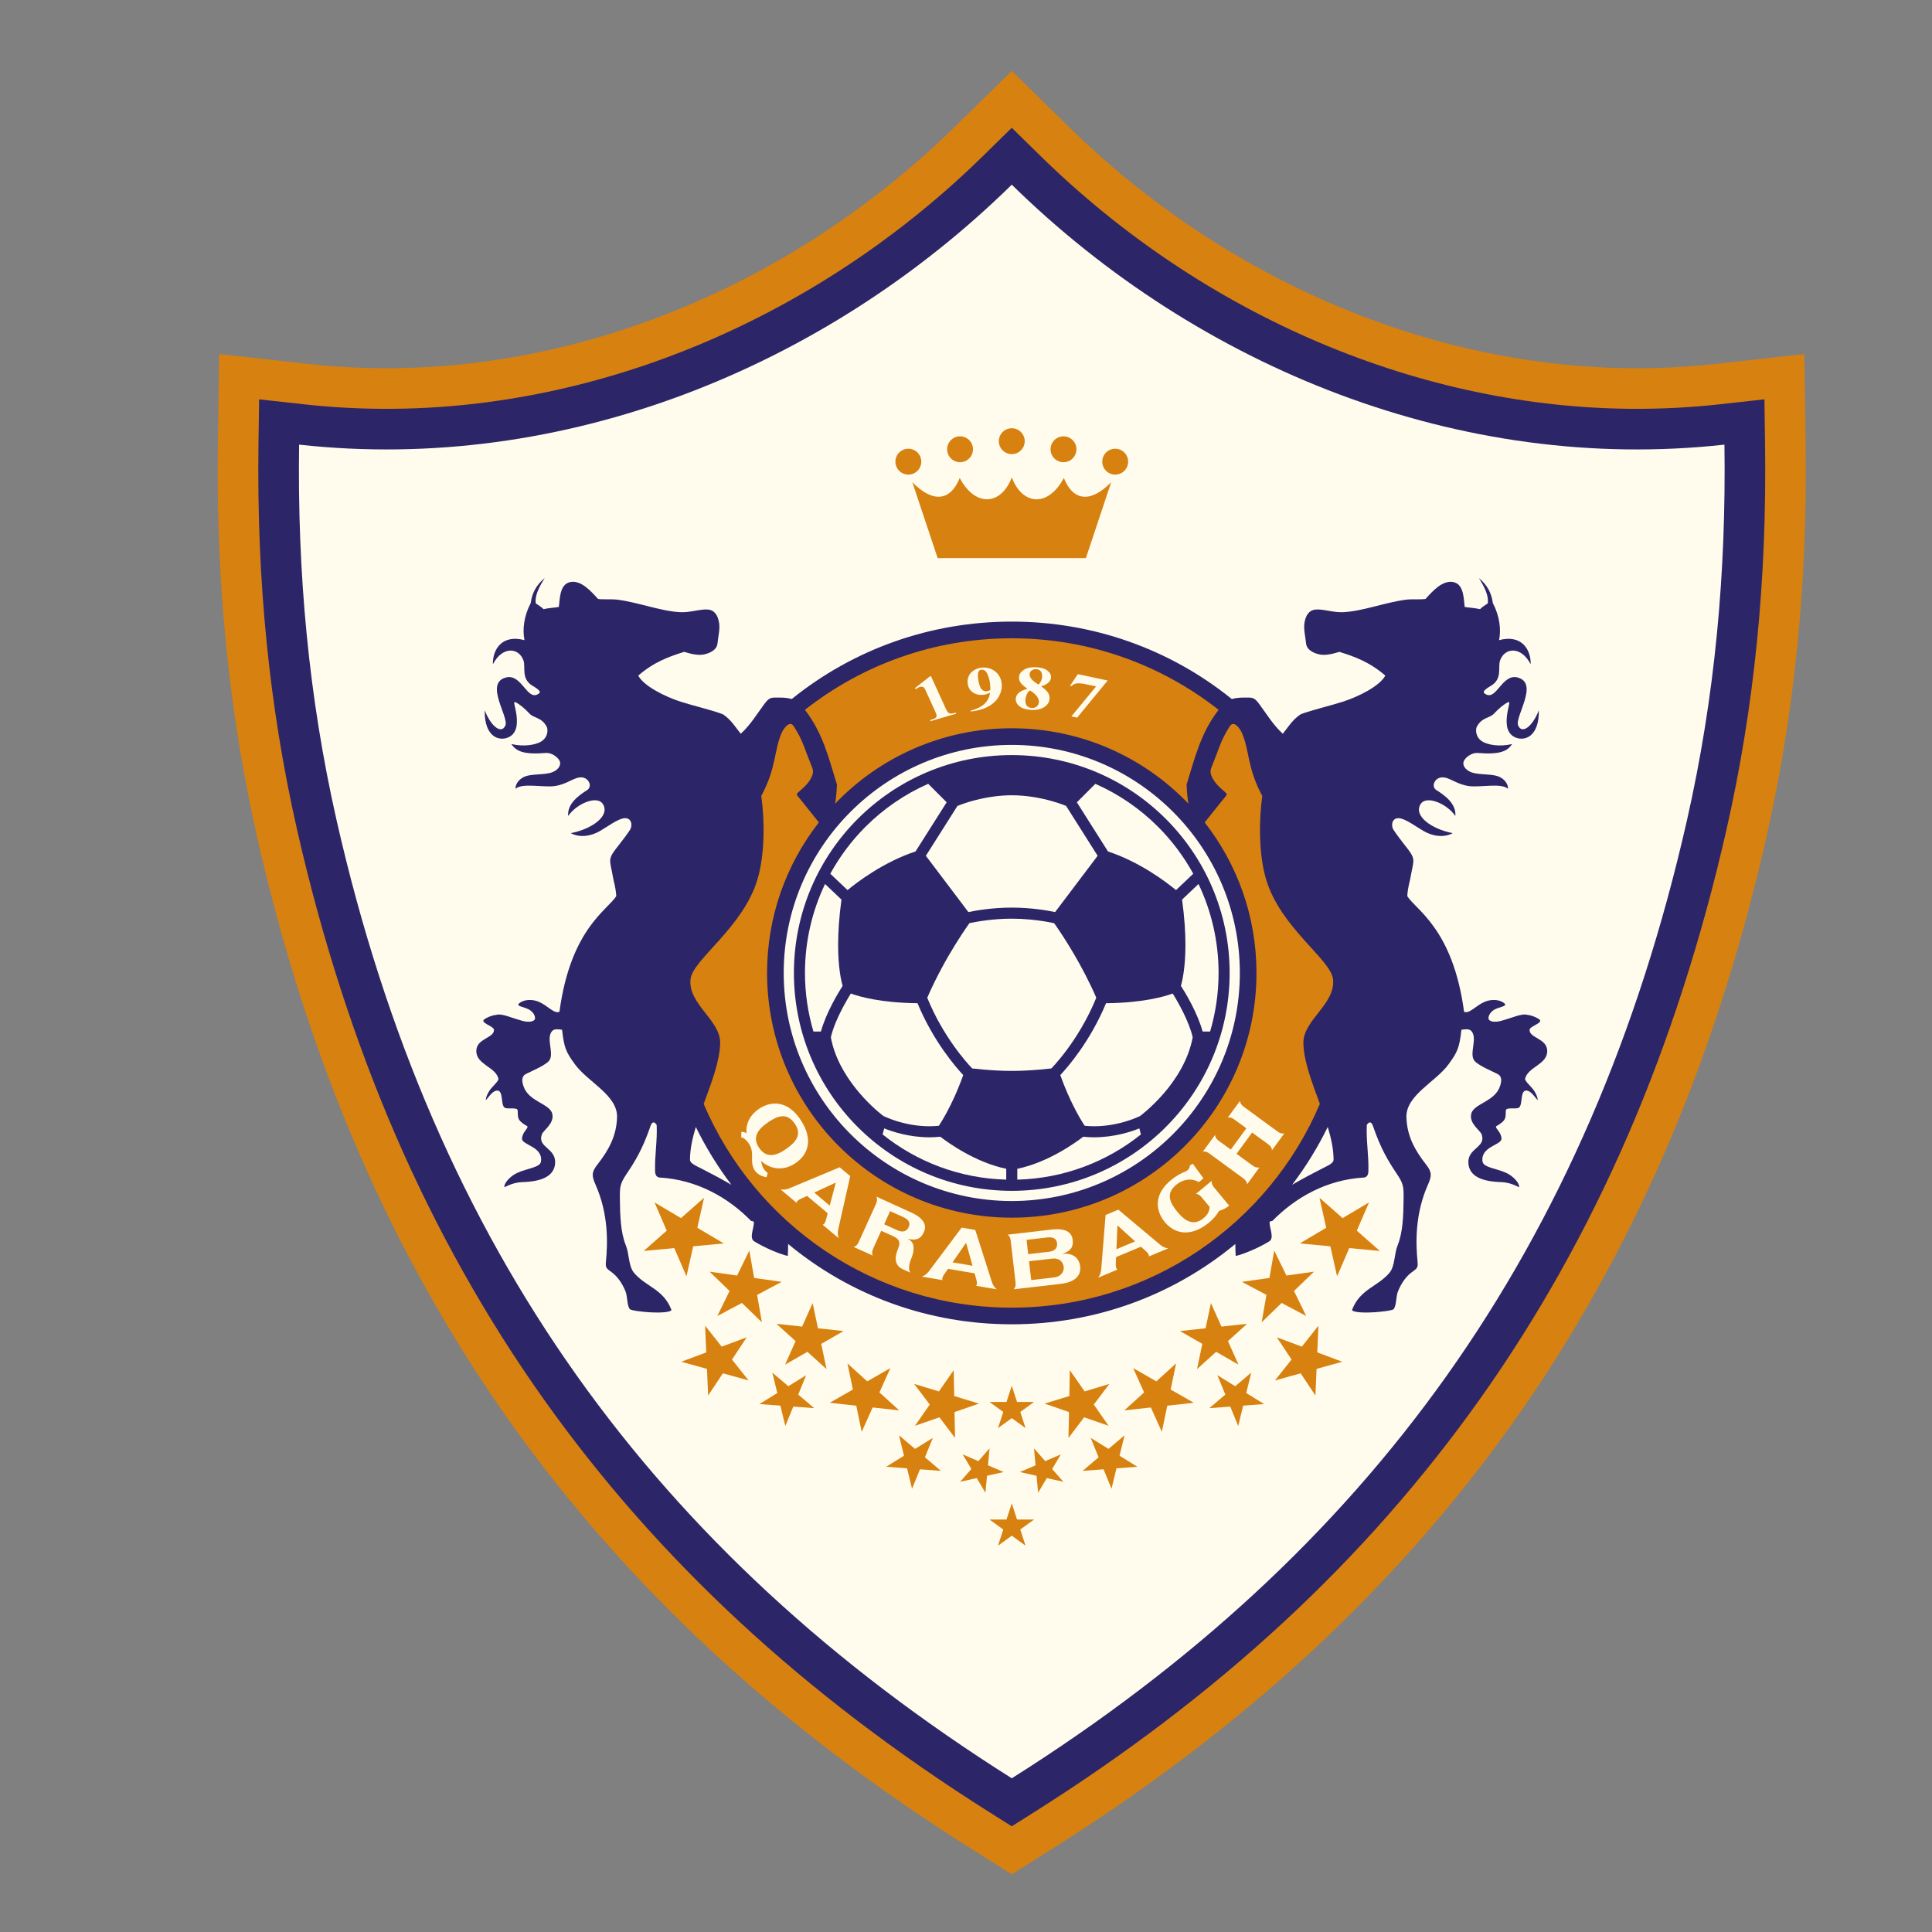<?xml version="1.0" encoding="utf-8"?>
<!-- Generator: Adobe Illustrator 16.0.0, SVG Export Plug-In . SVG Version: 6.00 Build 0)  -->
<!DOCTYPE svg PUBLIC "-//W3C//DTD SVG 1.1//EN" "http://www.w3.org/Graphics/SVG/1.1/DTD/svg11.dtd">
<svg version="1.1" id="Layer_1" xmlns="http://www.w3.org/2000/svg" xmlns:xlink="http://www.w3.org/1999/xlink" x="0px" y="0px"
	 width="150px" height="150px" viewBox="0 0 150 150" enable-background="new 0 0 150 150" xml:space="preserve">
<rect x="0" y="0" width="150" height="150" fill="#808080" stroke="none"/>
<g>
	<path fill="#D78110" d="M140.19,34.434l-0.097-6.944l-6.902,0.764c-2.012,0.224-4.066,0.336-6.105,0.336
		c-15.886,0-31.966-6.835-44.117-18.753l-4.415-4.331l-4.415,4.331C61.987,21.754,45.908,28.589,30.021,28.589
		c-2.039,0-4.093-0.112-6.105-0.336l-6.902-0.764l-0.097,6.944c-0.151,10.864,0.854,20.899,3.073,30.677
		c1.958,8.63,4.592,16.797,7.828,24.272c3.246,7.501,7.217,14.579,11.802,21.04c4.551,6.413,9.872,12.448,15.813,17.936
		c5.832,5.389,12.479,10.447,19.756,15.039l3.364,2.123l3.364-2.123c7.277-4.592,13.924-9.65,19.757-15.039
		c5.941-5.487,11.263-11.522,15.813-17.936c4.584-6.461,8.555-13.539,11.802-21.04c3.235-7.475,5.869-15.642,7.827-24.272
		C139.336,55.333,140.342,45.297,140.19,34.434"/>
	<path fill="#2C2568" d="M137.038,34.477l-0.048-3.472l-3.452,0.382c-2.128,0.236-4.297,0.355-6.452,0.355
		c-16.704,0-33.589-7.164-46.324-19.655l-2.208-2.165l-2.208,2.165c-12.735,12.492-29.62,19.655-46.325,19.655
		c-2.154,0-4.325-0.119-6.452-0.355l-3.451-0.382l-0.049,3.472c-0.148,10.612,0.832,20.404,2.995,29.936
		c1.916,8.441,4.488,16.421,7.646,23.717c3.159,7.3,7.022,14.187,11.479,20.469c8.864,12.489,20.208,23,34.681,32.133l1.683,1.061
		l1.683-1.061c14.473-9.133,25.816-19.644,34.681-32.133c4.458-6.282,8.32-13.169,11.479-20.469
		c3.158-7.296,5.731-15.276,7.647-23.717C136.207,54.881,137.186,45.089,137.038,34.477"/>
	<path fill="#FFFCED" d="M133.886,34.521c-20.468,2.268-40.799-5.928-55.332-20.183c-14.533,14.255-34.865,22.45-55.332,20.183
		c-0.138,9.916,0.723,19.527,2.917,29.194c7.536,33.207,24.652,56.832,52.415,74.351c27.764-17.519,44.879-41.144,52.415-74.351
		C133.162,54.048,134.024,44.436,133.886,34.521"/>
	<polygon fill="#D78110" points="78.554,116.718 78.962,117.975 80.284,117.975 79.215,118.752 79.623,120.009 78.554,119.23 
		77.484,120.009 77.893,118.752 76.824,117.975 78.145,117.975 	"/>
	<polygon fill="#D78110" points="78.554,107.589 78.962,108.847 80.284,108.847 79.215,109.623 79.623,110.88 78.554,110.104 
		77.484,110.88 77.893,109.623 76.824,108.847 78.145,108.847 	"/>
	<polygon fill="#D78110" points="76.829,112.449 76.707,113.765 77.921,114.288 76.631,114.578 76.508,115.895 75.834,114.758 
		74.544,115.047 75.417,114.054 74.742,112.917 75.957,113.442 	"/>
	<polygon fill="#D78110" points="74.046,106.379 74.086,108.39 76.01,108.974 74.11,109.632 74.149,111.642 72.937,110.04 
		71.037,110.698 72.187,109.049 70.973,107.445 72.896,108.029 	"/>
	<polygon fill="#D78110" points="62.591,106.769 61.974,108.275 63.216,109.329 61.591,109.208 60.973,110.714 60.588,109.133 
		58.963,109.011 60.349,108.153 59.963,106.57 61.206,107.625 	"/>
	<polygon fill="#D78110" points="57.977,103.828 56.831,105.555 58.121,107.178 56.124,106.624 54.979,108.35 54.89,106.28 
		52.892,105.726 54.833,105 54.745,102.929 56.034,104.552 	"/>
	<polygon fill="#D78110" points="69.13,106.218 68.279,108.108 69.814,109.501 67.753,109.276 66.903,111.167 66.48,109.138 
		64.419,108.912 66.218,107.884 65.795,105.854 67.331,107.247 	"/>
	<polygon fill="#D78110" points="58.178,97.092 58.551,99.22 60.689,99.522 58.781,100.535 59.154,102.663 57.602,101.16 
		55.693,102.174 56.643,100.232 55.09,98.731 57.229,99.034 	"/>
	<polygon fill="#D78110" points="54.662,92.995 54.14,95.324 56.194,96.54 53.819,96.763 53.297,99.092 52.35,96.901 49.974,97.126 
		51.765,95.548 50.818,93.357 52.871,94.574 	"/>
	<polygon fill="#D78110" points="63.094,101.169 63.505,103.128 65.496,103.342 63.76,104.338 64.171,106.297 62.687,104.955 
		60.952,105.951 61.77,104.124 60.285,102.781 62.275,102.995 	"/>
	<polygon fill="#D78110" points="72.429,111.637 71.811,113.144 73.053,114.198 71.429,114.076 70.811,115.584 70.425,114.001 
		68.801,113.879 70.186,113.022 69.8,111.44 71.043,112.492 	"/>
	<polygon fill="#D78110" points="80.277,112.449 80.401,113.765 79.187,114.288 80.477,114.578 80.6,115.895 81.273,114.758 
		82.563,115.047 81.689,114.054 82.365,112.917 81.151,113.442 	"/>
	<polygon fill="#D78110" points="83.062,106.379 83.021,108.39 81.098,108.974 82.997,109.632 82.957,111.642 84.171,110.04 
		86.071,110.698 84.921,109.049 86.135,107.445 84.211,108.029 	"/>
	<polygon fill="#D78110" points="94.516,106.769 95.134,108.275 93.892,109.329 95.517,109.208 96.135,110.714 96.521,109.133 
		98.145,109.011 96.759,108.153 97.145,106.57 95.902,107.625 	"/>
	<polygon fill="#D78110" points="99.131,103.828 100.276,105.555 98.986,107.178 100.983,106.624 102.129,108.35 102.218,106.28 
		104.216,105.726 102.273,105 102.363,102.929 101.073,104.552 	"/>
	<polygon fill="#D78110" points="87.978,106.218 88.828,108.108 87.293,109.501 89.354,109.276 90.205,111.167 90.628,109.138 
		92.688,108.912 90.889,107.884 91.312,105.854 89.777,107.247 	"/>
	<polygon fill="#D78110" points="98.93,97.092 98.558,99.22 96.419,99.522 98.327,100.535 97.953,102.663 99.505,101.16 
		101.414,102.174 100.465,100.232 102.018,98.731 99.879,99.034 	"/>
	<polygon fill="#D78110" points="102.445,92.995 102.967,95.324 100.913,96.54 103.289,96.763 103.811,99.092 104.758,96.901 
		107.133,97.126 105.343,95.548 106.29,93.357 104.237,94.574 	"/>
	<polygon fill="#D78110" points="94.015,101.169 93.603,103.128 91.612,103.342 93.348,104.338 92.937,106.297 94.421,104.955 
		96.156,105.951 95.338,104.124 96.822,102.781 94.832,102.995 	"/>
	<polygon fill="#D78110" points="84.679,111.637 85.296,113.144 84.054,114.198 85.679,114.076 86.297,115.584 86.683,114.001 
		88.307,113.879 86.921,113.022 87.309,111.44 86.064,112.492 	"/>
	<path fill="#D78110" d="M82.596,37.107c-1.197,2.27-3.198,2.166-4.042-0.042c-0.843,2.207-2.844,2.311-4.042,0.042
		c-0.676,1.716-2.007,2.035-3.677,0.334l1.964,5.89h11.51l1.963-5.89C84.603,39.142,83.271,38.823,82.596,37.107"/>
	<path fill="#D78110" d="M79.559,34.253c0,0.556-0.449,1.005-1.005,1.005c-0.554,0-1.005-0.45-1.005-1.005
		c0-0.555,0.451-1.004,1.005-1.004C79.109,33.249,79.559,33.699,79.559,34.253"/>
	<path fill="#D78110" d="M71.528,35.843c0,0.555-0.45,1.005-1.004,1.005c-0.555,0-1.005-0.45-1.005-1.005s0.45-1.004,1.005-1.004
		C71.079,34.838,71.528,35.288,71.528,35.843"/>
	<path fill="#D78110" d="M75.543,34.881c0,0.556-0.45,1.005-1.005,1.005c-0.554,0-1.004-0.449-1.004-1.005
		c0-0.555,0.45-1.005,1.004-1.005C75.093,33.876,75.543,34.326,75.543,34.881"/>
	<path fill="#D78110" d="M85.579,35.843c0,0.555,0.45,1.005,1.005,1.005s1.005-0.45,1.005-1.005s-0.45-1.004-1.005-1.004
		S85.579,35.288,85.579,35.843"/>
	<path fill="#D78110" d="M81.564,34.881c0,0.556,0.449,1.005,1.005,1.005c0.555,0,1.005-0.449,1.005-1.005
		c0-0.555-0.45-1.005-1.005-1.005C82.014,33.876,81.564,34.326,81.564,34.881"/>
	<path fill="#2C2568" d="M120.127,81.599c-0.005-0.988-1.395-0.986-1.371-1.646c0.008-0.251,0.832-0.461,0.827-0.711
		c-0.002-0.133-0.66-0.431-0.987-0.442c-0.439-0.154-1.228,0.25-2.091,0.469c-0.393,0.101-0.732,0.072-0.892-0.082
		c-0.096-0.093-0.061-0.441,0.279-0.711c0.436-0.349,1.282-0.309,0.855-0.618c-0.351-0.256-0.945-0.302-1.481-0.075
		c-0.688,0.293-1.182,0.954-1.596,0.771c-0.868-6.49-3.792-7.933-4.41-8.986c0.057-0.789,0.187-1.019,0.281-1.598
		c0.073-0.451,0.205-0.868,0.189-1.191c-0.016-0.363-0.332-0.742-0.657-1.154c-0.325-0.413-0.659-0.859-0.877-1.191
		c-0.241-0.372-0.113-1.078,0.606-0.875c0.49,0.138,1.11,0.599,1.714,0.955c0.747,0.439,1.624,0.529,2.273,0.171
		c-1.619-0.312-3.051-1.32-2.505-2.237c0.451-0.758,2.08-0.028,2.709,0.904c0.085-0.969-0.857-1.622-1.472-2.009
		c-0.431-0.272-0.137-0.967,0.438-0.989c0.585-0.023,1.106,0.541,2.085,0.677c0.861,0.121,2.517-0.264,3.031,0.208
		c0.026-0.162-0.068-0.602-0.59-0.888c-0.569-0.312-1.627-0.15-2.265-0.396c-0.435-0.167-0.729-0.548-0.555-0.893
		c0.149-0.298,0.635-0.637,1.055-0.602c1.765,0.145,2.317-0.146,2.683-0.691c-1.007,0.23-1.862,0.058-2.275-0.175
		c-0.604-0.342-0.568-0.982-0.466-1.174c0.406-0.752,0.986-0.638,1.345-1.027c0.337-0.365,0.759-0.727,1.091-0.877
		c0.269-0.121-0.221,0.781-0.104,1.789c0.075,0.661,0.503,0.881,0.639,0.942c0.729,0.324,1.875-0.031,1.844-2.103
		c-0.473,1.229-1.292,1.897-1.606,1.188c-0.293-0.664,1.641-3.274-0.034-3.729c-1.238-0.336-1.66,1.882-2.538,1.262
		c-0.109-0.078-0.302-0.174,0.468-0.627c0.896-0.527,0.52-1.446,0.696-1.954c0.349-1.006,1.629-1.156,2.379,0.291
		c0.022-1.202-0.747-2.331-2.453-1.874c0.167-0.835,0.042-1.872-0.489-2.888c-0.087-0.743-0.434-1.406-1.079-1.929
		c0.514,0.805,0.755,1.411,0.694,1.933c-0.012,0.09-0.237,0.129-0.605,0.478c-0.413-0.096-0.929-0.12-1.192-0.171
		c-0.077-0.529-0.028-1.769-0.887-1.933c-0.834-0.159-1.581,0.684-2.156,1.313c-0.418,0.059-1.066-0.003-1.521,0.057
		c-1.626,0.213-3.369,0.9-4.879,0.97c-0.772,0.036-1.545-0.261-2.133-0.205c-0.54,0.051-0.774,0.492-0.862,1.026
		c-0.081,0.491,0.068,1.054,0.123,1.601c0.049,0.501,0.573,0.763,1.066,0.861c0.459,0.091,1.047-0.056,1.519-0.204
		c1.161,0.362,2.312,0.763,3.57,1.844c-0.446,0.82-2.072,1.63-3.288,2.023c-1.04,0.335-2.262,0.602-3.276,0.974
		c-0.645,0.424-0.958,0.971-1.396,1.518c-0.755-0.689-1.227-1.492-1.814-2.285c-0.419-0.566-0.521-0.532-1.216-0.525
		c-0.323,0.002-0.63,0.028-0.929,0.114c-4.829-3.894-10.793-6.011-17.084-6.011c-6.291,0-12.255,2.117-17.083,6.011
		c-0.299-0.086-0.606-0.112-0.929-0.114c-0.694-0.007-0.796-0.041-1.216,0.525c-0.587,0.792-1.06,1.596-1.814,2.285
		c-0.438-0.547-0.752-1.093-1.396-1.518c-1.016-0.372-2.237-0.639-3.278-0.974c-1.216-0.393-2.842-1.204-3.287-2.023
		c1.258-1.081,2.409-1.481,3.569-1.844c0.472,0.148,1.061,0.295,1.519,0.204c0.494-0.099,1.018-0.36,1.067-0.861
		c0.055-0.547,0.205-1.109,0.123-1.601c-0.088-0.534-0.322-0.976-0.862-1.026c-0.588-0.056-1.361,0.241-2.133,0.205
		c-1.509-0.069-3.252-0.757-4.879-0.97c-0.455-0.06-1.104,0.002-1.522-0.057c-0.575-0.63-1.321-1.473-2.155-1.313
		c-0.858,0.164-0.81,1.404-0.887,1.933c-0.263,0.051-0.779,0.075-1.191,0.171c-0.369-0.349-0.595-0.387-0.606-0.478
		c-0.062-0.522,0.18-1.128,0.694-1.933c-0.646,0.522-0.993,1.186-1.079,1.929c-0.531,1.016-0.657,2.052-0.489,2.888
		c-1.706-0.457-2.475,0.672-2.453,1.874c0.75-1.446,2.029-1.296,2.377-0.291c0.177,0.508-0.2,1.427,0.697,1.954
		c0.77,0.453,0.577,0.549,0.468,0.627c-0.877,0.62-1.299-1.599-2.538-1.262c-1.676,0.455,0.259,3.065-0.035,3.729
		c-0.314,0.709-1.134,0.041-1.605-1.188c-0.032,2.072,1.113,2.427,1.843,2.103c0.136-0.061,0.563-0.281,0.64-0.942
		c0.116-1.008-0.374-1.91-0.105-1.789c0.332,0.15,0.753,0.512,1.09,0.877c0.359,0.39,0.938,0.275,1.345,1.027
		c0.103,0.192,0.139,0.832-0.465,1.174c-0.413,0.233-1.27,0.405-2.276,0.175c0.365,0.544,0.918,0.836,2.683,0.691
		c0.419-0.036,0.905,0.304,1.055,0.602c0.173,0.345-0.122,0.726-0.556,0.893c-0.637,0.246-1.695,0.084-2.264,0.396
		c-0.522,0.286-0.617,0.726-0.59,0.888c0.514-0.472,2.169-0.087,3.031-0.208c0.978-0.137,1.5-0.701,2.084-0.677
		c0.577,0.022,0.87,0.717,0.438,0.989c-0.613,0.387-1.556,1.04-1.471,2.009c0.629-0.933,2.258-1.663,2.708-0.904
		c0.546,0.917-0.885,1.926-2.503,2.237c0.648,0.357,1.525,0.268,2.272-0.171c0.604-0.356,1.224-0.817,1.713-0.955
		c0.721-0.204,0.848,0.503,0.607,0.875c-0.217,0.332-0.551,0.778-0.876,1.191c-0.326,0.412-0.642,0.791-0.658,1.154
		c-0.015,0.323,0.117,0.741,0.189,1.191c0.094,0.579,0.225,0.809,0.282,1.598c-0.618,1.053-3.542,2.496-4.411,8.986
		c-0.413,0.184-0.908-0.478-1.596-0.771c-0.535-0.227-1.129-0.181-1.481,0.075c-0.426,0.31,0.421,0.27,0.856,0.618
		c0.339,0.27,0.375,0.618,0.278,0.711c-0.158,0.154-0.499,0.183-0.891,0.082c-0.863-0.219-1.652-0.623-2.091-0.469
		c-0.327,0.012-0.985,0.31-0.987,0.442c-0.004,0.25,0.819,0.46,0.828,0.711c0.023,0.659-1.367,0.657-1.371,1.646
		c-0.005,1.05,1.486,1.229,1.715,2.139c0.056,0.22-0.578,0.669-0.778,1.081c-0.074,0.152-0.175,0.294-0.207,0.609
		c0.108-0.104,0.308-0.403,0.524-0.593c0.131-0.111,0.281-0.172,0.387-0.166c0.466,0.03,0.25,1.052,0.534,1.31
		c0.208,0.189,1.013-0.062,1.038,0.241c0.042,0.494-0.132,0.729,0.747,1.222c0.112,0.159-0.392,0.425-0.411,0.967
		c-0.016,0.496,1.641,0.601,1.473,1.772c-0.067,0.467-1.062,0.524-1.838,0.879c-0.604,0.276-1.069,0.86-0.996,1.117
		c0.075-0.027,0.641-0.381,1.412-0.4c1.438-0.041,2.445-0.44,2.518-1.454c0.088-1.205-1.399-1.215-1.03-2.248
		c0.115-0.322,0.989-0.845,0.809-1.599c-0.194-0.81-1.849-0.926-2.242-2.166c-0.113-0.355-0.171-0.742,0.208-0.931
		c0.531-0.267,1.232-0.551,1.681-0.913c0.595-0.478-0.08-1.589,0.238-2.259c0.169-0.359,0.462-0.31,0.877-0.258
		c0.157,1.423,0.314,1.744,1.002,2.688c1.007,1.382,3.328,2.396,3.267,4.123c-0.052,1.458-0.654,2.545-1.534,3.666
		c-0.462,0.588-0.434,0.883-0.135,1.555c1.015,2.291,0.946,4.542,0.804,5.974c-0.053,0.526,0.077,0.536,0.489,0.851
		c0.395,0.301,0.75,0.786,1.011,1.404c0.203,0.48,0.11,1.071,0.349,1.426c0.133,0.128,1.095,0.222,1.496,0.246
		c1.156,0.075,1.788-0.053,1.736-0.194c-0.618-1.62-2.028-1.8-2.919-2.892c-0.405-0.497-0.359-1.48-0.61-2.093
		c-0.412-1.005-0.454-2.324-0.467-3.567c-0.01-1.002-0.009-1.208,0.546-2.034c0.647-0.962,1.22-1.902,1.818-3.643
		c0.109-0.331,0.273-0.453,0.492-0.124c0.055,1.313-0.158,2.297-0.124,3.61c0.009,0.321,0.169,0.467,0.342,0.477
		c2.924,0.17,5.342,1.563,7.111,3.368c0.099,0.019,0.197,0.025,0.221,0.097c0,0.491-0.37,1.2,0,1.476
		c0.866,0.538,2.029,1.014,2.627,1.149c0.019-0.285,0.03-0.611,0.028-0.93c4.876,4.038,10.95,6.236,17.361,6.236
		c6.412,0,12.485-2.198,17.361-6.236c-0.001,0.318,0.01,0.645,0.029,0.93c0.598-0.136,1.761-0.611,2.627-1.149
		c0.369-0.275,0-0.984,0-1.476c0.023-0.071,0.122-0.078,0.22-0.097c1.771-1.805,4.188-3.198,7.111-3.368
		c0.174-0.01,0.334-0.155,0.343-0.477c0.035-1.313-0.18-2.297-0.124-3.61c0.219-0.329,0.383-0.207,0.492,0.124
		c0.6,1.74,1.172,2.681,1.817,3.643c0.556,0.826,0.558,1.032,0.547,2.034c-0.013,1.243-0.056,2.562-0.467,3.567
		c-0.251,0.612-0.205,1.596-0.61,2.093c-0.891,1.092-2.301,1.271-2.918,2.892c-0.052,0.142,0.579,0.27,1.735,0.194
		c0.401-0.024,1.363-0.118,1.497-0.246c0.237-0.354,0.146-0.945,0.348-1.426c0.261-0.618,0.616-1.104,1.011-1.404
		c0.412-0.314,0.543-0.324,0.489-0.851c-0.142-1.432-0.211-3.683,0.805-5.974c0.298-0.672,0.327-0.967-0.135-1.555
		c-0.881-1.121-1.483-2.208-1.535-3.666c-0.061-1.728,2.261-2.741,3.268-4.123c0.688-0.944,0.846-1.266,1.003-2.688
		c0.415-0.052,0.708-0.102,0.877,0.258c0.318,0.67-0.357,1.781,0.237,2.259c0.449,0.362,1.149,0.646,1.681,0.913
		c0.38,0.188,0.321,0.575,0.209,0.931c-0.393,1.24-2.048,1.356-2.241,2.166c-0.181,0.754,0.693,1.276,0.808,1.599
		c0.369,1.033-1.117,1.043-1.03,2.248c0.073,1.014,1.081,1.413,2.519,1.454c0.771,0.02,1.337,0.373,1.412,0.4
		c0.071-0.257-0.392-0.841-0.997-1.117c-0.776-0.354-1.771-0.412-1.837-0.879c-0.168-1.172,1.488-1.276,1.473-1.772
		c-0.02-0.542-0.523-0.808-0.411-0.967c0.879-0.493,0.705-0.728,0.747-1.222c0.024-0.304,0.83-0.052,1.038-0.241
		c0.282-0.258,0.066-1.279,0.534-1.31c0.105-0.006,0.255,0.055,0.386,0.166c0.218,0.189,0.416,0.488,0.524,0.593
		c-0.031-0.315-0.132-0.457-0.206-0.609c-0.199-0.412-0.833-0.861-0.777-1.081C118.641,82.828,120.132,82.648,120.127,81.599
		 M53.571,90.045c-0.002-0.799,0.184-1.661,0.452-2.548c0.769,1.574,1.693,3.077,2.765,4.49c-0.849-0.497-1.67-0.921-2.443-1.318
		C54.039,90.511,53.573,90.323,53.571,90.045 M102.764,90.669c-0.773,0.397-1.596,0.821-2.444,1.318
		c1.072-1.413,1.996-2.916,2.766-4.49c0.269,0.887,0.453,1.749,0.451,2.548C103.535,90.323,103.069,90.511,102.764,90.669"/>
	<path fill="#FFFCED" d="M96.261,75.541c0,9.764-7.943,17.706-17.707,17.706c-9.763,0-17.707-7.942-17.707-17.706
		c0-9.764,7.944-17.707,17.707-17.707C88.317,57.834,96.261,65.777,96.261,75.541"/>
	<path fill="#D78110" d="M64.979,60.909c-0.019,0.577-0.067,1.062-0.143,1.489c3.458-3.608,8.325-5.855,13.717-5.855
		s10.26,2.248,13.718,5.856c-0.076-0.428-0.124-0.912-0.143-1.489c0.673-2.194,1.109-3.984,2.438-5.739
		c0.015-0.02,0.029-0.04,0.045-0.06c-4.421-3.479-9.997-5.555-16.059-5.555c-6.061,0-11.638,2.076-16.058,5.555
		c0.015,0.02,0.03,0.04,0.045,0.06C63.87,56.925,64.306,58.714,64.979,60.909"/>
	<path fill="#D78110" d="M103.494,76.008c-0.181-1.522-4.079-3.989-5.195-7.733c-0.572-1.92-0.567-4.526-0.298-6.481
		c-1.186-2.203-0.975-3.525-1.581-4.894c-0.16-0.36-0.624-0.998-0.934-0.522c-0.715,1.107-0.828,1.719-1.278,2.817
		c-0.23,0.563-0.348,0.731-0.022,1.303c0.177,0.308,0.408,0.541,0.679,0.783c0.508,0.453,0.477,0.309,0.054,0.837l-1.387,1.735
		c2.52,3.224,4.021,7.28,4.021,11.688c0,10.492-8.505,18.999-18.998,18.999c-10.492,0-18.999-8.507-18.999-18.999
		c0-4.408,1.501-8.464,4.02-11.688l-1.386-1.735c-0.422-0.529-0.454-0.384,0.054-0.837c0.27-0.242,0.502-0.475,0.678-0.783
		c0.325-0.571,0.208-0.739-0.021-1.303c-0.451-1.098-0.563-1.71-1.279-2.817c-0.308-0.476-0.773,0.162-0.933,0.522
		c-0.606,1.369-0.395,2.691-1.582,4.894c0.27,1.955,0.275,4.561-0.297,6.481c-1.116,3.744-5.015,6.211-5.196,7.733
		c-0.23,1.934,2.327,3.187,2.299,4.969c-0.021,1.403-0.67,3.064-1.279,4.731c3.958,9.299,13.177,15.818,23.92,15.818
		s19.964-6.52,23.92-15.818c-0.608-1.667-1.258-3.328-1.279-4.731C101.168,79.194,103.725,77.941,103.494,76.008"/>
	<path fill="#FFFCED" d="M93.38,89.425l0.963-1.314c-0.014,0.177,0.134,0.353,0.279,0.459l0.936,0.684l1.21-1.652l-0.928-0.679
		c-0.146-0.106-0.351-0.216-0.524-0.142l0.962-1.314c-0.013,0.176,0.135,0.352,0.28,0.459l2.644,1.934
		c0.144,0.104,0.312,0.175,0.514,0.135l-0.959,1.31c-0.01-0.203-0.138-0.347-0.28-0.453l-1.262-0.922l-1.211,1.651l1.264,0.925
		c0.142,0.104,0.311,0.174,0.513,0.134l-0.959,1.31c-0.01-0.203-0.137-0.348-0.279-0.452l-2.636-1.929
		C93.758,89.461,93.555,89.352,93.38,89.425"/>
	<path fill="#FFFCED" d="M65.191,90.627l0.821,0.688l-0.934,4.142c-0.044,0.197-0.053,0.433,0.04,0.678l-1.246-1.044
		c0.15-0.057,0.214-0.229,0.266-0.424l0.124-0.472l-1.604-1.347l-0.443,0.206c-0.183,0.084-0.341,0.176-0.372,0.332L60.6,92.343
		c0.257,0.048,0.487-0.002,0.674-0.078L65.191,90.627z M64.419,93.603l0.474-1.788l-1.678,0.776L64.419,93.603z"/>
	<path fill="#FFFCED" d="M74.663,95.313l1.057,0.18l1.291,4.045c0.062,0.192,0.173,0.4,0.376,0.564l-1.601-0.27
		c0.099-0.126,0.066-0.307,0.013-0.499l-0.131-0.472l-2.065-0.35l-0.278,0.401c-0.114,0.165-0.205,0.325-0.151,0.475l-1.601-0.271
		c0.247-0.089,0.419-0.247,0.541-0.408L74.663,95.313z M75.504,98.272l-0.496-1.783l-1.056,1.52L75.504,98.272z"/>
	<path fill="#FFFCED" d="M85.838,94.331l0.988-0.414l3.255,2.729c0.153,0.13,0.359,0.245,0.619,0.276l-1.499,0.626
		c0.019-0.157-0.106-0.294-0.254-0.428l-0.363-0.327l-1.932,0.808l-0.021,0.489c-0.009,0.199,0.001,0.383,0.127,0.482l-1.499,0.626
		c0.16-0.206,0.222-0.435,0.238-0.634L85.838,94.331z M88.129,96.38l-1.371-1.239l-0.08,1.849L88.129,96.38z"/>
	<path fill="#FFFCED" d="M78.222,95.861l3.419-0.397c1.354-0.158,1.613,0.407,1.646,0.845c0.026,0.351-0.007,0.796-0.821,1.036
		c1.234-0.112,1.382,0.769,1.403,1.022c0.057,0.672-0.404,1.184-1.524,1.313l-2.806,0.325v-0.002l-0.834,0.097
		c0.145-0.146,0.163-0.337,0.143-0.514l-0.375-3.245C78.453,96.163,78.395,95.938,78.222,95.861 M81.639,97.723l-1.746,0.202
		l0.169,1.461l1.769-0.205c0.629-0.071,0.803-0.566,0.754-0.837C82.534,98.074,82.369,97.639,81.639,97.723 M81.295,96.077
		l-1.594,0.185l0.129,1.111l1.622-0.188c0.5-0.058,0.675-0.352,0.608-0.715C81.995,96.107,81.677,96.033,81.295,96.077"/>
	<path fill="#FFFCED" d="M70.732,94.131c1.243,0.562,1.171,1.188,0.975,1.58c-0.158,0.314-0.415,0.679-1.238,0.466
		c0.389,0.196,0.459,0.458,0.463,0.725c0.004,0.303-0.097,0.597-0.151,0.731c-0.114,0.284-0.333,0.849-0.1,1.174
		c-0.124-0.057-0.341-0.153-0.494-0.22c-0.354-0.157-0.605-0.355-0.643-0.78c-0.029-0.326,0.102-0.647,0.174-0.841
		c0.096-0.258,0.309-0.68-0.359-0.982l-0.498-0.225l-0.34-0.154l-0.104-0.047l-0.607,1.339c-0.081,0.181-0.14,0.394-0.048,0.587
		l-0.719-0.324h0.001l-0.765-0.347c0.198-0.05,0.313-0.205,0.386-0.367l1.347-2.974c0.075-0.166,0.129-0.416,0.021-0.57
		L70.732,94.131z M68.75,95.099l0.34,0.154l0.592,0.267c0.457,0.208,0.759,0.046,0.889-0.3c0.13-0.346-0.104-0.572-0.456-0.731
		l-0.563-0.255l-0.34-0.154l-0.104-0.048l-0.461,1.02L68.75,95.099z"/>
	<path fill="#FFFCED" d="M92.837,92.705l1.256-1.038c-0.058,0.168,0.044,0.376,0.158,0.515l1.183,1.429
		c-0.337,0.263-0.569,0.329-0.792,0.404c-0.176,0.33-0.449,0.652-0.836,0.957c-1.358,1.071-2.588,0.855-3.367-0.085
		c-0.778-0.942-0.843-2.228,0.549-3.323c0.299-0.237,0.591-0.412,0.87-0.53c0.177-0.073,0.516-0.177,0.526-0.553l0.23-0.125
		l0.82,1.13l-0.354,0.294c-0.5-0.302-1.174-0.276-1.773,0.22c-0.828,0.686-0.465,1.399,0.117,2.104
		c0.581,0.702,1.247,1.113,2.018,0.476c0.336-0.277,0.472-0.574,0.471-0.879l-0.603-0.728
		C93.195,92.832,93.023,92.677,92.837,92.705"/>
	<path fill="#FFFCED" d="M62.155,86.939c-0.977-1.478-2.263-1.52-3.266-0.823c-0.634,0.442-0.994,1.087-0.931,1.866
		c-0.123-0.069-0.255-0.108-0.397-0.106l-0.012,0.432c0.19-0.004,0.481,0.283,0.654,0.579c0.028,0.066,0.06,0.131,0.094,0.197
		c0.008,0.021,0.016,0.041,0.021,0.062c0.179,0.587-0.055,1.025,0.2,1.584c0.183,0.399,0.594,0.606,0.993,0.67l0.096-0.329
		c-0.174-0.12-0.335-0.316-0.408-0.515c-0.053-0.146-0.089-0.289-0.118-0.43c0.867,0.783,1.889,0.73,2.708,0.162
		C62.792,89.591,63.133,88.416,62.155,86.939 M61.018,89.217c-0.75,0.521-1.501,0.737-2.071-0.083
		c-0.57-0.819-0.106-1.448,0.643-1.97c0.75-0.52,1.492-0.823,2.106,0.06C62.309,88.106,61.766,88.696,61.018,89.217"/>
	<path fill="#FFFCED" d="M72.278,52.495l1.126,2.464c0.084,0.186,0.148,0.301,0.193,0.347c0.044,0.044,0.106,0.074,0.186,0.088
		s0.192,0,0.335-0.041l0.087-0.025l0.037,0.082l-1.993,0.578l-0.038-0.082l0.102-0.028c0.161-0.047,0.27-0.096,0.325-0.146
		c0.054-0.049,0.082-0.104,0.083-0.162s-0.042-0.184-0.129-0.373l-0.713-1.562c-0.064-0.139-0.112-0.223-0.146-0.253
		c-0.032-0.03-0.077-0.051-0.134-0.062c-0.057-0.011-0.115-0.008-0.173,0.009c-0.096,0.028-0.2,0.084-0.314,0.172l-0.087-0.066
		l1.161-0.91L72.278,52.495z M75.361,55.243l-0.007-0.066c0.32-0.081,0.589-0.189,0.803-0.321c0.216-0.133,0.381-0.289,0.494-0.469
		c0.114-0.18,0.187-0.384,0.214-0.611c-0.116,0.059-0.216,0.101-0.3,0.127c-0.084,0.024-0.173,0.041-0.267,0.047
		c-0.305,0.021-0.566-0.048-0.788-0.208c-0.222-0.16-0.349-0.392-0.382-0.694c-0.024-0.211,0.011-0.409,0.101-0.591
		c0.089-0.182,0.231-0.329,0.423-0.44c0.193-0.11,0.398-0.174,0.618-0.188c0.235-0.016,0.462,0.022,0.683,0.114
		s0.406,0.235,0.553,0.429s0.233,0.421,0.262,0.68c0.036,0.336-0.029,0.664-0.197,0.986c-0.168,0.322-0.443,0.59-0.822,0.805
		C76.367,55.055,75.906,55.189,75.361,55.243 M76.889,53.574c0-0.177-0.006-0.332-0.021-0.466c-0.03-0.286-0.102-0.548-0.213-0.79
		c-0.061-0.133-0.143-0.229-0.242-0.286c-0.053-0.032-0.119-0.044-0.197-0.039c-0.1,0.006-0.172,0.046-0.22,0.116
		c-0.068,0.099-0.087,0.278-0.058,0.539c0.047,0.436,0.146,0.73,0.295,0.886c0.096,0.101,0.217,0.146,0.36,0.137
		C76.67,53.666,76.768,53.634,76.889,53.574 M80.836,53.287c0.264,0.185,0.443,0.352,0.537,0.502c0.094,0.149,0.131,0.316,0.109,0.5
		c-0.027,0.258-0.173,0.467-0.438,0.628c-0.262,0.16-0.604,0.228-1.021,0.198c-0.395-0.028-0.693-0.127-0.893-0.297
		c-0.201-0.17-0.288-0.369-0.264-0.593c0.019-0.171,0.098-0.316,0.237-0.438c0.14-0.119,0.361-0.222,0.665-0.309
		c-0.298-0.215-0.483-0.387-0.559-0.517c-0.076-0.127-0.106-0.273-0.089-0.435c0.024-0.214,0.157-0.394,0.404-0.541
		c0.245-0.147,0.566-0.206,0.964-0.178c0.383,0.027,0.668,0.119,0.858,0.277s0.274,0.338,0.253,0.539
		c-0.017,0.151-0.088,0.28-0.213,0.388C81.267,53.119,81.081,53.21,80.836,53.287 M80.625,53.151
		c0.082-0.073,0.145-0.157,0.191-0.252c0.047-0.096,0.076-0.201,0.089-0.316c0.021-0.204-0.017-0.364-0.114-0.48
		c-0.074-0.089-0.184-0.139-0.33-0.149c-0.133-0.01-0.248,0.021-0.349,0.091c-0.103,0.069-0.157,0.16-0.171,0.274
		c-0.012,0.114,0.025,0.237,0.115,0.368C80.147,52.816,80.337,52.971,80.625,53.151 M79.979,53.607
		c-0.066,0.04-0.113,0.077-0.145,0.111c-0.045,0.052-0.089,0.13-0.133,0.233c-0.041,0.103-0.069,0.211-0.083,0.327
		c-0.017,0.148-0.006,0.272,0.03,0.375c0.037,0.104,0.096,0.181,0.18,0.23c0.082,0.05,0.17,0.079,0.263,0.085
		c0.146,0.011,0.271-0.023,0.378-0.1c0.108-0.078,0.17-0.189,0.187-0.335C80.688,54.229,80.463,53.919,79.979,53.607 M83.182,55.622
		l1.919-2.33l-0.808-0.172c-0.314-0.067-0.562-0.085-0.743-0.053c-0.126,0.021-0.247,0.087-0.363,0.198l-0.108-0.023l0.604-0.902
		L86,52.835l-2.369,2.882L83.182,55.622z"/>
	<path fill="#2C2568" d="M78.554,58.625c-9.342,0-16.915,7.574-16.915,16.916s7.573,16.914,16.915,16.915
		c9.342-0.001,16.914-7.573,16.915-16.915C95.468,66.199,87.896,58.626,78.554,58.625"/>
	<path fill="#FFFCED" d="M74.336,62.571c0.053-0.022,0.122-0.049,0.213-0.083c0.653-0.246,2.214-0.744,4.004-0.743
		c1.194,0,2.284,0.219,3.073,0.44c0.394,0.11,0.712,0.22,0.931,0.302c0.092,0.034,0.159,0.062,0.214,0.083l2.45,3.873l-3.302,4.37
		c-0.547-0.115-1.84-0.347-3.366-0.347c-1.526,0-2.819,0.232-3.367,0.347l-3.302-4.37L74.336,62.571z"/>
	<path fill="#FFFCED" d="M81.893,82.666c-0.113,0.126-0.203,0.222-0.266,0.287c-0.17,0.02-0.479,0.054-0.873,0.088
		c-0.61,0.053-1.418,0.106-2.2,0.105c-0.782,0.001-1.59-0.053-2.201-0.105c-0.396-0.034-0.704-0.068-0.873-0.088
		c-0.442-0.46-2.267-2.484-3.489-5.487c0.698-1.612,1.524-3.075,2.185-4.142c0.341-0.551,0.638-0.998,0.848-1.304
		c0.103-0.151,0.185-0.266,0.241-0.345c0.033-0.007,0.069-0.015,0.112-0.023c0.518-0.108,1.751-0.327,3.177-0.327
		c0.95,0,1.815,0.097,2.44,0.194c0.312,0.048,0.564,0.097,0.737,0.133c0.042,0.008,0.079,0.016,0.112,0.023
		c0.056,0.08,0.137,0.195,0.24,0.345c0.617,0.9,1.975,3,3.032,5.445c-0.692,1.698-1.575,3.089-2.294,4.055
		C82.451,82.019,82.125,82.404,81.893,82.666"/>
	<path fill="#FFFCED" d="M65.503,78.097c0.199-0.368,0.387-0.685,0.524-0.906c0.012-0.021,0.022-0.036,0.033-0.054
		c0.68,0.248,2.335,0.722,5.175,0.752c1.226,2.956,2.973,4.964,3.55,5.579c-0.454,1.271-0.94,2.28-1.321,2.977
		c-0.202,0.37-0.374,0.652-0.495,0.841c-0.029,0.046-0.055,0.085-0.077,0.119c-0.246,0.023-0.488,0.037-0.723,0.037
		c-1.031,0-1.943-0.205-2.592-0.411c-0.325-0.103-0.583-0.205-0.759-0.282c-0.088-0.036-0.155-0.068-0.199-0.089
		c-0.016-0.008-0.025-0.013-0.034-0.018c-0.023-0.018-0.061-0.046-0.118-0.09c-0.669-0.521-3.398-2.895-3.96-6.021
		C64.694,79.729,65.117,78.811,65.503,78.097"/>
	<path fill="#FFFCED" d="M68.648,87.607c0.664,0.269,1.95,0.69,3.522,0.693c0.27-0.001,0.55-0.018,0.834-0.046
		c0.559,0.429,2.702,1.992,5.12,2.49v0.842c-3.629-0.096-6.955-1.392-9.6-3.51L68.648,87.607z"/>
	<path fill="#FFFCED" d="M78.983,90.745c2.417-0.498,4.56-2.062,5.118-2.49c0.285,0.028,0.564,0.045,0.835,0.045
		c1.572-0.002,2.859-0.424,3.522-0.692l0.122,0.47c-2.644,2.118-5.97,3.414-9.598,3.51V90.745z"/>
	<path fill="#FFFCED" d="M89.043,86.213c-0.17,0.149-0.309,0.262-0.405,0.339c-0.057,0.045-0.094,0.073-0.116,0.091
		c-0.01,0.004-0.019,0.009-0.034,0.017c-0.309,0.149-1.746,0.784-3.551,0.782c-0.233,0-0.476-0.014-0.723-0.037
		c-0.022-0.034-0.048-0.073-0.077-0.12c-0.346-0.541-1.12-1.865-1.816-3.816c0.577-0.614,2.325-2.621,3.551-5.579
		c2.842-0.03,4.497-0.504,5.176-0.752c0.011,0.018,0.021,0.033,0.033,0.053c0.404,0.648,1.238,2.121,1.52,3.339
		c-0.324,1.774-1.33,3.309-2.277,4.397C89.843,85.478,89.382,85.915,89.043,86.213"/>
	<path fill="#FFFCED" d="M93.372,80.09c-0.412-1.493-1.358-3.037-1.687-3.549c0.12-0.418,0.351-1.441,0.351-3.188
		c0-0.95-0.07-2.115-0.26-3.509l1.275-1.21c0.998,2.092,1.559,4.433,1.559,6.907c0,1.581-0.232,3.106-0.658,4.549H93.372z"/>
	<path fill="#FFFCED" d="M92.644,67.837l-1.338,1.271c-0.746-0.616-2.795-2.182-5.282-3.001l-2.416-3.816l1.436-1.435
		c1.824,0.807,3.473,1.941,4.864,3.333C90.983,65.264,91.907,66.492,92.644,67.837"/>
	<path fill="#FFFCED" d="M67.199,64.187c1.393-1.392,3.041-2.526,4.865-3.333l1.435,1.436l-2.416,3.816
		c-2.485,0.82-4.535,2.386-5.281,3.001l-1.338-1.27C65.201,66.492,66.123,65.264,67.199,64.187"/>
	<path fill="#FFFCED" d="M64.056,68.634l1.275,1.21c-0.19,1.395-0.259,2.559-0.259,3.509c0,1.747,0.229,2.772,0.351,3.188
		c-0.329,0.513-1.274,2.056-1.688,3.549h-0.58c-0.426-1.442-0.657-2.968-0.658-4.549C62.497,73.067,63.057,70.726,64.056,68.634"/>
</g>
</svg>
